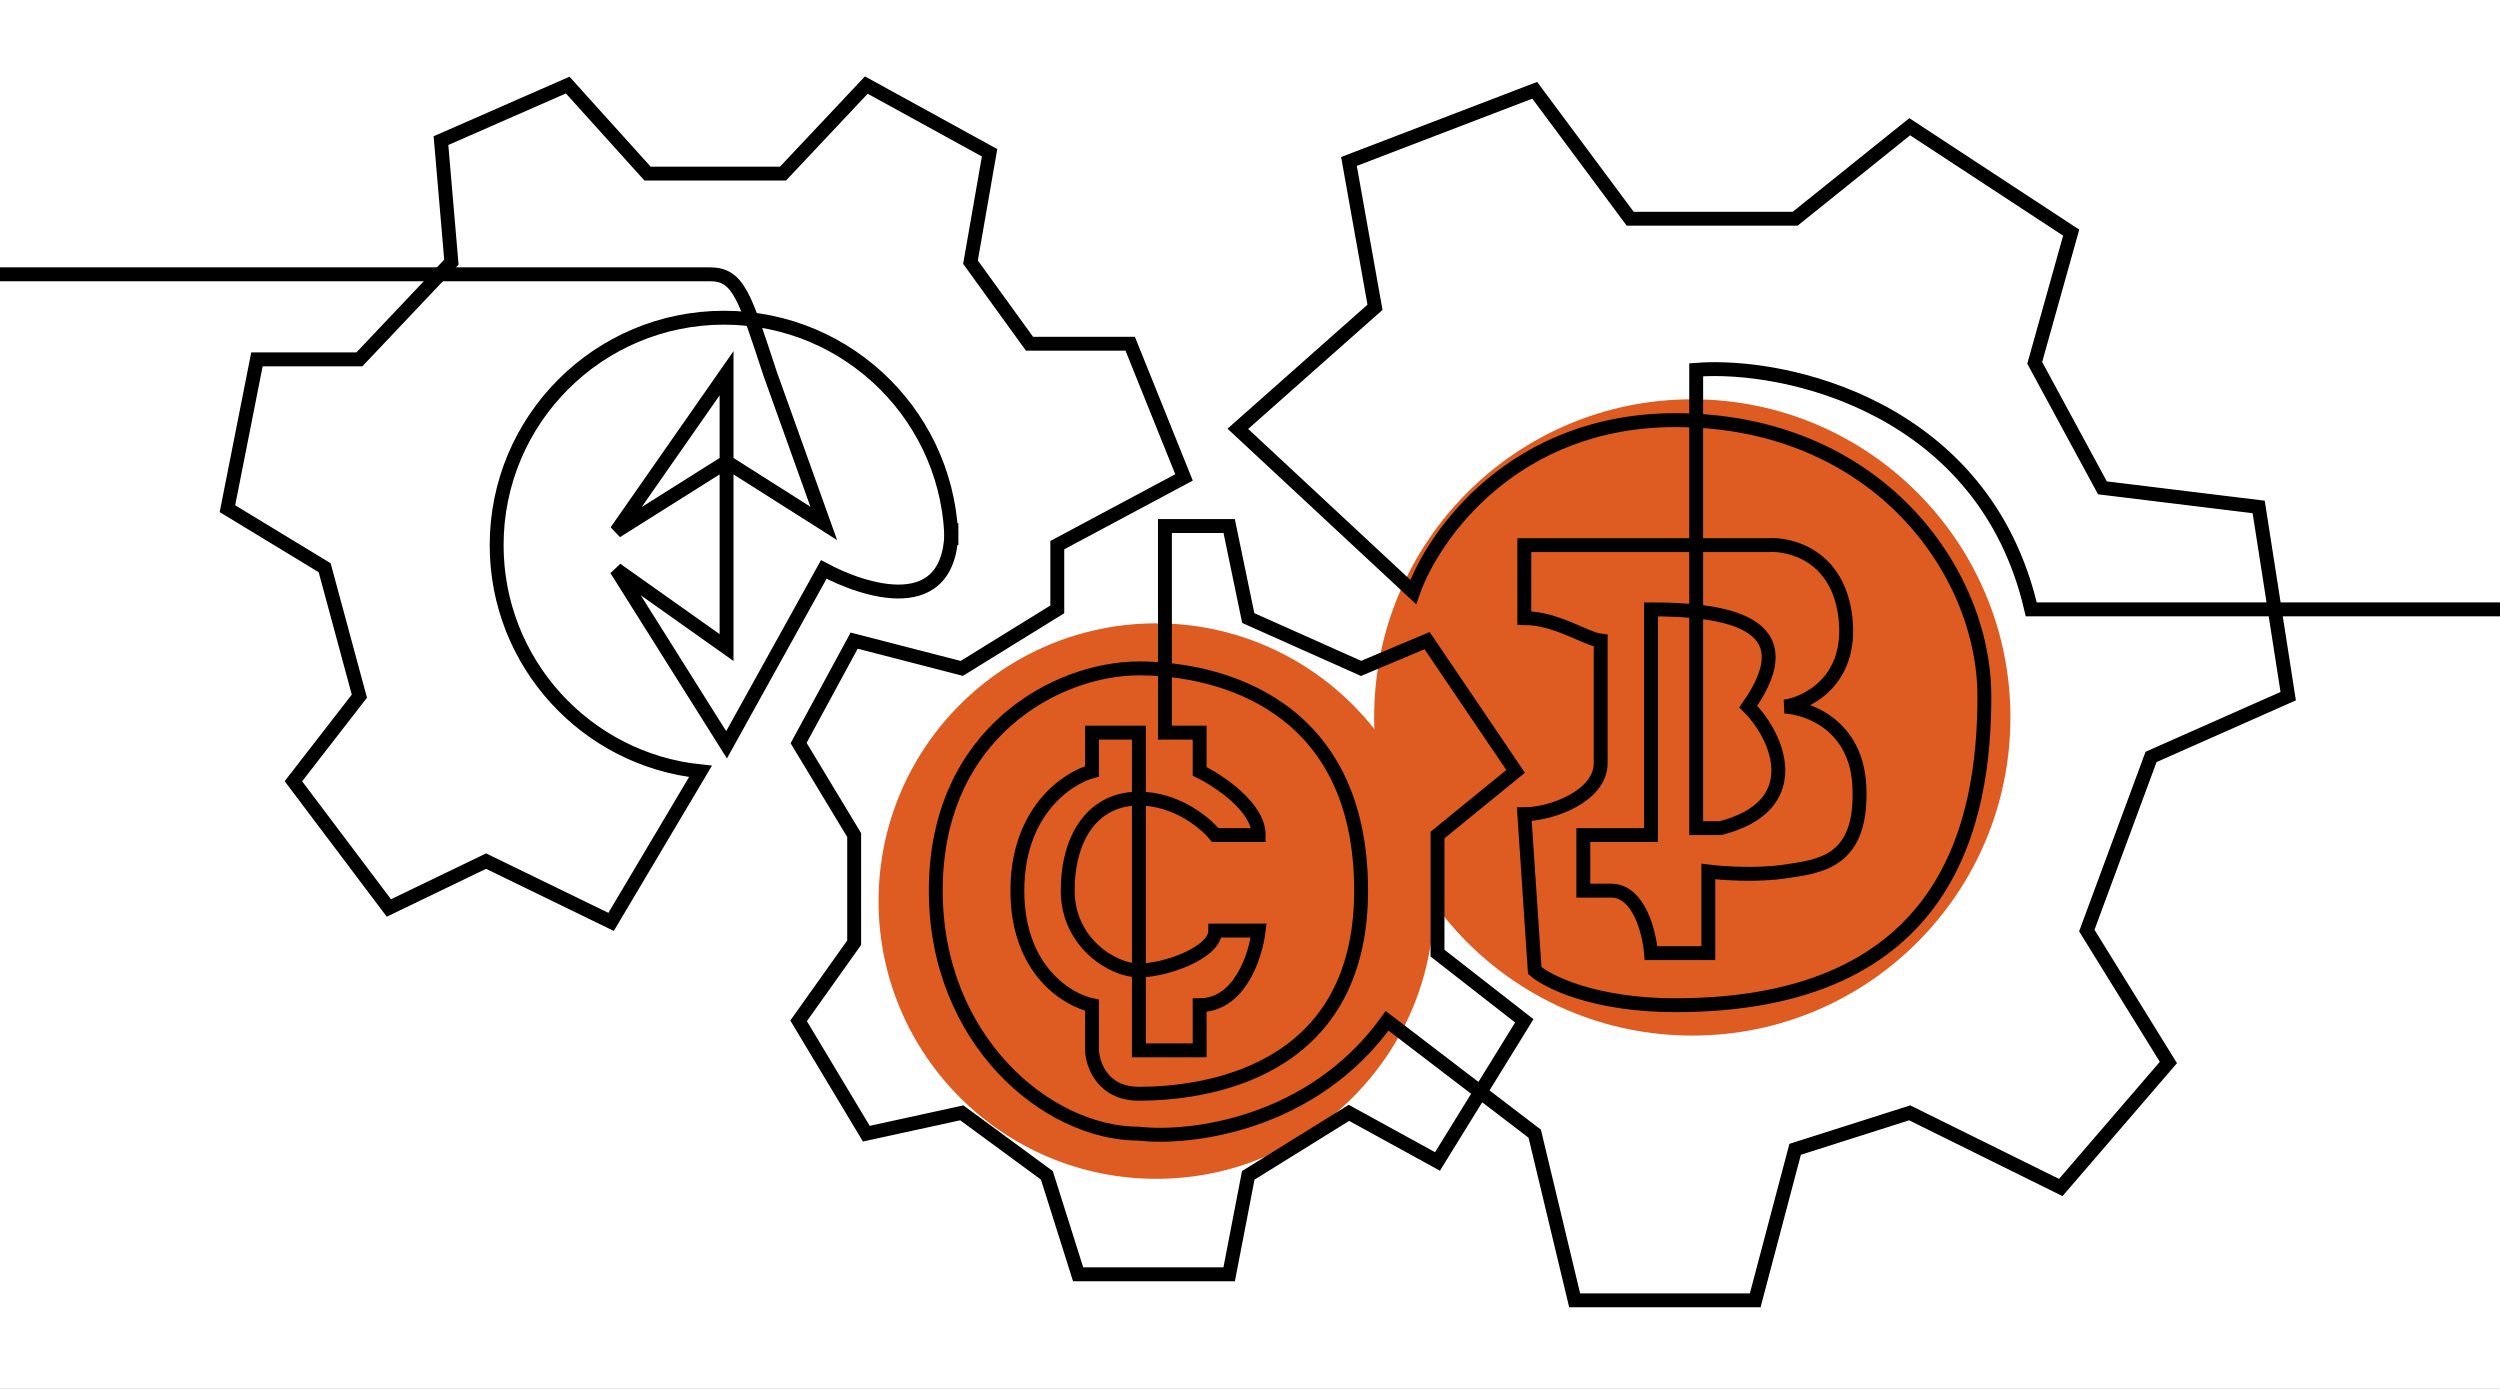 <svg width="360" height="200" viewBox="0 0 360 200" fill="none" xmlns="http://www.w3.org/2000/svg">
<rect x="0" y="0" width="360" height="200" fill="#333333" stroke="none"/>
<g clip-path="url(#clip0_166_143)">
<rect width="360" height="200" fill="white"/>
<path d="M-0.25 39.498H102.25C106.375 39.498 107.25 42.75 110.875 53.748L118.625 75.375L104.625 66.5L88.75 76.5L104.625 53.748V93.25L88.75 82L104.625 107.25L118.625 82C123.958 84.875 137.5 89.775 137 75.375" stroke="black" stroke-width="2"/>
<circle cx="243.688" cy="103.312" r="45.812" fill="#DE5B21"/>
<circle cx="166.507" cy="129.757" r="39.993" fill="#DE5B21"/>
<path d="M137.017 78.5C137.017 60.413 122.355 45.75 104.267 45.75C86.18 45.75 71.517 60.413 71.517 78.5C71.517 95.441 84.379 109.377 100.871 111.076L88 132.75L70 124L56 130.75L42.25 112.5L51.75 100.25L46.75 81.75L32.75 73.25L37 51.75H51.75L65 37.75L63.5 20.25L81.75 12.25L93.25 25H112.75L124.75 12.25L142.5 22L139.75 37.75L148.25 49.5H162.75L170.5 68.75L152.25 78.5V87.75L138.5 96.25L123 92.25L115 107L123 120.25V135.75L115 147L124.75 163.25L138.5 160.25L150.75 169.25L155.25 183.5H177L179.75 169.25L194.25 160.25L207 167.25L219.5 147L207 137.25V120.25L218.25 111.076L205.5 92.25L196 96.25L179.75 89L177 75.75H167.75V105.5H172.75V111.076C175.583 112.467 181.25 116.25 181.25 120.25H175C173.583 118.5 169.4 115 164 115C157.25 115 153.75 120.75 153.75 128.25C153.75 135.75 160.25 139.75 164 139.75C167.75 139.75 175 137.25 175 134H181.25C180.833 137.583 178.55 144.75 172.75 144.75V151.25H164V105.5H157.25V111.076C153.667 112.051 146.5 116.85 146.5 128.25C146.5 139.65 153.667 144 157.25 144.75V151.25C157.333 153.333 158.8 157.5 164 157.5C172.75 157.5 196 155 196 128.25C196 101.5 175.75 96.25 164 96.25C152.25 96.25 134.75 105.5 134.75 128.25C134.75 149.75 150.75 163.25 164 163.25C171.417 164.083 188.95 162 199.75 147L221 163.25L226.75 187.25H252.75L258.5 165.5L275 160.25L296.75 171L312.25 153L300.5 134L309.75 109L329.5 100.25L325.25 73L302.75 70.25L293 52.25L298.25 33.5L275 18.25L258.5 31.5H234.75L221 13L194.25 23.25L198 44.25L178.25 61.75L203.5 85.25C206.417 77 218.05 60.5 241.25 60.5C270.25 60.5 285.75 82.25 285.75 100.25C285.75 118.25 280.75 144.75 241.25 144.75C229.65 144.75 222.917 141.417 221 139.75L219.5 117.25C223.375 117.25 230.5 114.675 230.5 109.875C230.5 105.075 230.5 95.833 230.5 92.25C228.333 92 224.1 89 219.5 89V78.5H254.5C257.833 78.25 264.75 80 265.75 89C266.75 98 260.333 101.25 257 101.75C260.417 101.917 267.35 104.45 267.75 113.25C268.25 124.25 262 124.75 257 125.5C253 126.1 248 125.75 246 125.5V137.25H237.75C237.5 134.25 236 128.25 232 128.25H228V120.25H237.75V87.75C247.75 87.75 260.542 89.25 251.75 101.75C256.375 106.375 260 116.125 247.75 119.25H244.25V53.25C257 52.25 285.75 58.5 292.5 87.75H363" stroke="black" stroke-width="2"/>
</g>
<defs>
<clipPath id="clip0_166_143">
<rect width="360" height="200" fill="white"/>
</clipPath>
</defs>
</svg>
